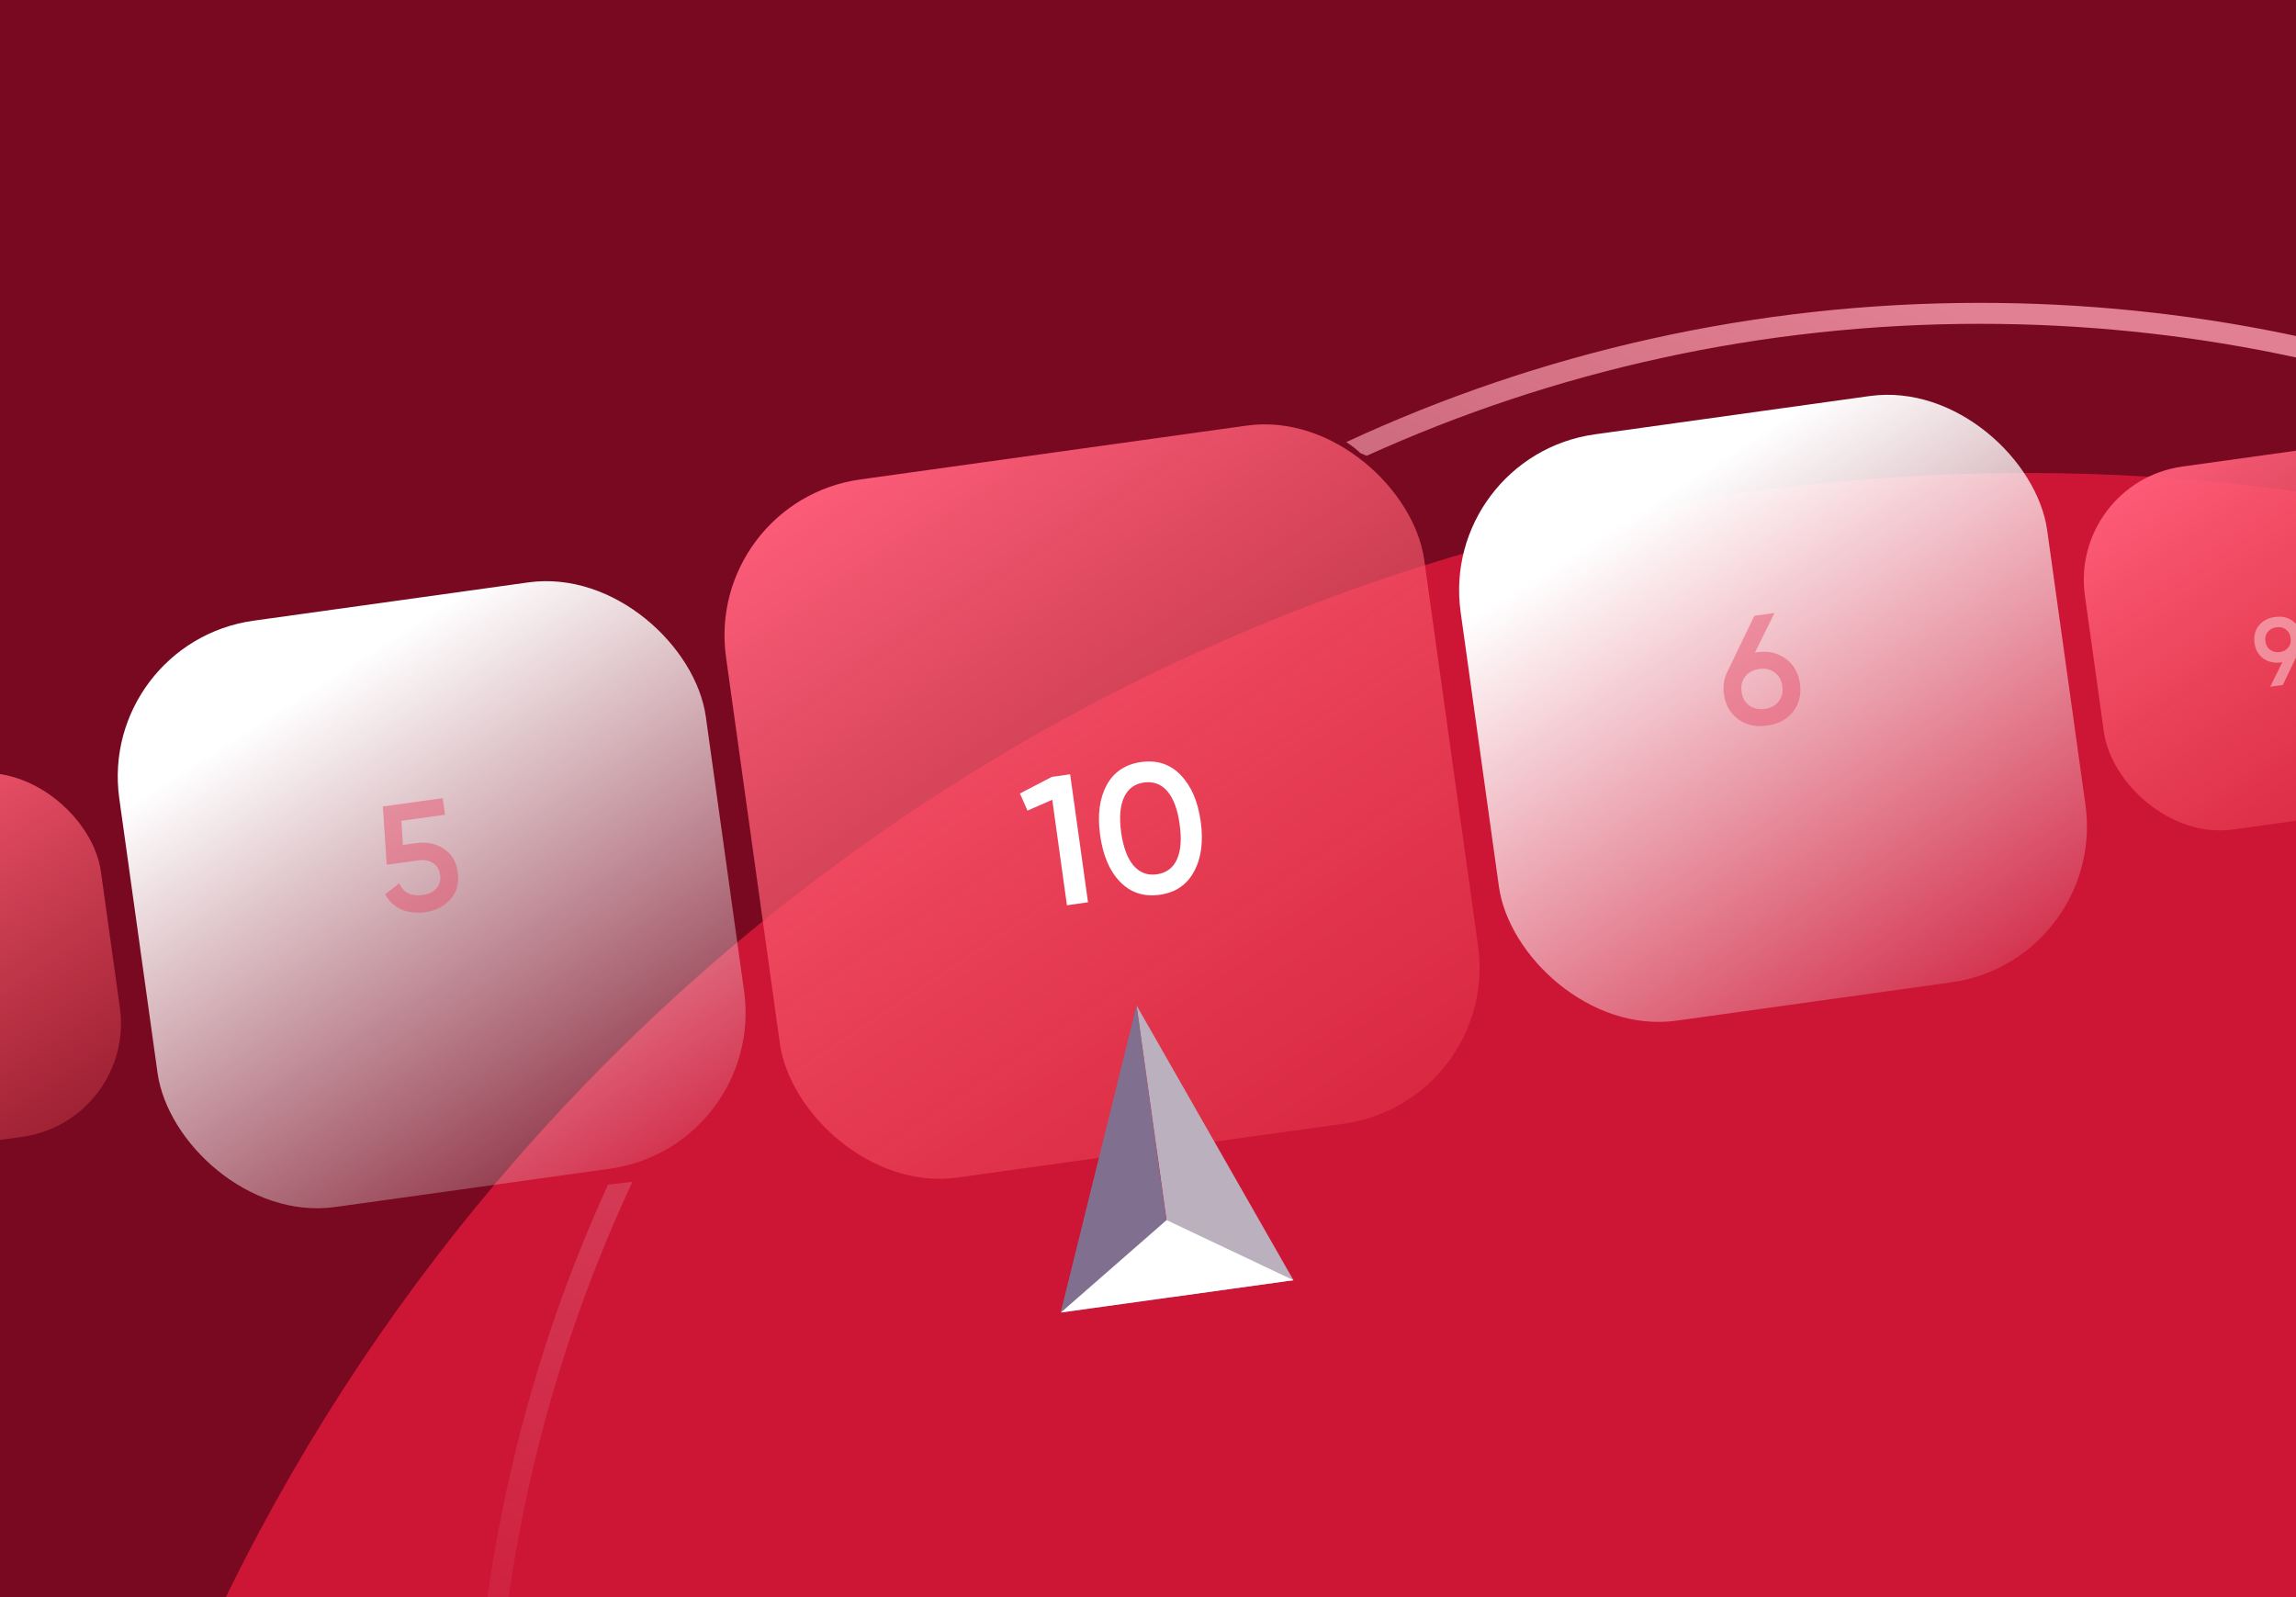 <svg width="23" height="16" viewBox="0 0 23 16" fill="none" xmlns="http://www.w3.org/2000/svg">
<g clip-path="url(#clip0_498_6581)">
<rect width="23" height="16" fill="#780920"/>
<g filter="url(#filter0_f_498_6581)">
<ellipse cx="20.295" cy="24.793" rx="20.064" ry="20.055" fill="#CD1535"/>
</g>
<rect width="3.674" height="3.673" rx="1.147" transform="matrix(0.99 -0.138 0.138 0.99 -2.785 8.101)" fill="url(#paint0_linear_498_6581)"/>
<rect width="7.065" height="7.064" rx="1.578" transform="matrix(0.99 -0.138 0.138 0.99 7.055 5.021)" fill="url(#paint1_linear_498_6581)"/>
<path d="M10.537 7.783L10.72 7.757L10.899 9.039L10.688 9.069L10.541 8.012L10.293 8.121L10.217 7.949L10.537 7.783ZM11.961 8.731C11.89 8.864 11.775 8.942 11.617 8.964C11.458 8.986 11.326 8.943 11.22 8.834C11.115 8.726 11.049 8.57 11.021 8.369C10.992 8.168 11.014 8 11.085 7.867C11.157 7.734 11.273 7.656 11.432 7.634C11.59 7.612 11.722 7.655 11.827 7.764C11.933 7.873 12 8.028 12.028 8.229C12.056 8.43 12.034 8.598 11.961 8.731ZM11.588 8.759C11.684 8.745 11.751 8.696 11.79 8.609C11.829 8.523 11.838 8.406 11.817 8.258C11.797 8.111 11.756 8 11.695 7.928C11.634 7.856 11.556 7.826 11.46 7.839C11.366 7.852 11.299 7.902 11.259 7.989C11.22 8.075 11.211 8.192 11.231 8.34C11.252 8.487 11.293 8.598 11.354 8.67C11.416 8.742 11.494 8.772 11.588 8.759Z" fill="white"/>
<rect width="3.674" height="3.673" rx="1.147" transform="matrix(0.99 -0.138 0.138 0.99 20.727 4.832)" fill="url(#paint2_linear_498_6581)"/>
<path d="M23.056 6.375C23.063 6.426 23.056 6.473 23.034 6.515L22.868 6.862L22.742 6.879L22.863 6.634L22.852 6.636C22.783 6.645 22.723 6.632 22.673 6.597C22.623 6.56 22.593 6.508 22.584 6.441C22.575 6.374 22.589 6.316 22.627 6.268C22.666 6.219 22.719 6.19 22.789 6.181C22.858 6.171 22.917 6.184 22.967 6.221C23.017 6.257 23.046 6.308 23.056 6.375ZM22.694 6.426C22.699 6.463 22.715 6.491 22.741 6.51C22.769 6.53 22.801 6.537 22.838 6.532C22.874 6.527 22.903 6.512 22.923 6.486C22.944 6.46 22.951 6.428 22.946 6.391C22.941 6.353 22.925 6.325 22.898 6.306C22.872 6.286 22.84 6.279 22.803 6.284C22.766 6.289 22.737 6.305 22.716 6.331C22.696 6.357 22.688 6.388 22.694 6.426Z" fill="white" fill-opacity="0.4"/>
<rect width="5.935" height="5.933" rx="1.578" transform="matrix(0.99 -0.138 0.138 0.99 0.977 6.436)" fill="url(#paint3_linear_498_6581)"/>
<path d="M4.172 8.446C4.274 8.432 4.365 8.451 4.444 8.502C4.524 8.553 4.571 8.632 4.586 8.74C4.601 8.848 4.576 8.937 4.512 9.009C4.448 9.081 4.363 9.124 4.257 9.139C4.172 9.15 4.094 9.141 4.023 9.112C3.951 9.081 3.897 9.03 3.859 8.959L3.999 8.85C4.041 8.943 4.119 8.982 4.233 8.966C4.294 8.958 4.34 8.936 4.371 8.9C4.404 8.863 4.416 8.818 4.409 8.765C4.401 8.711 4.378 8.672 4.337 8.646C4.297 8.62 4.247 8.611 4.188 8.62L3.874 8.663L3.835 8.079L4.435 7.996L4.458 8.162L4.021 8.223L4.036 8.465L4.172 8.446Z" fill="#E7516C" fill-opacity="0.5"/>
<rect width="5.935" height="5.933" rx="1.578" transform="matrix(0.99 -0.138 0.138 0.99 14.414 4.569)" fill="url(#paint4_linear_498_6581)"/>
<path d="M17.6 6.534C17.712 6.518 17.808 6.54 17.888 6.599C17.968 6.657 18.016 6.74 18.031 6.849C18.046 6.958 18.023 7.051 17.962 7.13C17.901 7.207 17.814 7.254 17.702 7.269C17.589 7.285 17.493 7.264 17.413 7.206C17.332 7.147 17.285 7.063 17.269 6.955C17.258 6.873 17.27 6.797 17.304 6.729L17.574 6.169L17.776 6.141L17.58 6.537L17.6 6.534ZM17.679 7.102C17.738 7.093 17.785 7.069 17.817 7.027C17.85 6.985 17.863 6.934 17.854 6.873C17.846 6.813 17.82 6.767 17.777 6.737C17.734 6.705 17.683 6.693 17.623 6.702C17.563 6.71 17.516 6.735 17.483 6.778C17.45 6.819 17.438 6.87 17.446 6.93C17.455 6.991 17.48 7.037 17.524 7.068C17.567 7.099 17.618 7.11 17.679 7.102Z" fill="#E7516C" fill-opacity="0.5"/>
<path d="M11.386 10.073L12.957 12.825L11.792 12.987L11.386 10.073Z" fill="#BAB0BE"/>
<path d="M11.385 10.074L10.625 13.149L11.79 12.987L11.385 10.074Z" fill="#816F8F"/>
<path d="M11.686 12.223L10.627 13.149L12.957 12.825L11.686 12.223Z" fill="white"/>
<g filter="url(#filter1_d_498_6581)">
<path fill-rule="evenodd" clip-rule="evenodd" d="M13.691 4.566C15.564 3.717 17.645 3.244 19.835 3.244C28.059 3.244 34.726 9.908 34.726 18.128C34.726 26.347 28.059 33.011 19.835 33.011C11.611 33.011 4.945 26.347 4.945 18.128C4.945 15.881 5.443 13.75 6.335 11.84L6.091 11.867C5.22 13.774 4.734 15.894 4.734 18.128C4.734 26.464 11.495 33.221 19.835 33.221C28.175 33.221 34.936 26.464 34.936 18.128C34.936 9.791 28.175 3.034 19.835 3.034C17.567 3.034 15.416 3.533 13.486 4.429C13.551 4.47 13.601 4.513 13.627 4.539L13.691 4.566Z" fill="url(#paint5_linear_498_6581)"/>
</g>
</g>
<defs>
<filter id="filter0_f_498_6581" x="-8.902" y="-4.394" width="58.393" height="58.373" filterUnits="userSpaceOnUse" color-interpolation-filters="sRGB">
<feFlood flood-opacity="0" result="BackgroundImageFix"/>
<feBlend mode="normal" in="SourceGraphic" in2="BackgroundImageFix" result="shape"/>
<feGaussianBlur stdDeviation="4.566" result="effect1_foregroundBlur_498_6581"/>
</filter>
<filter id="filter1_d_498_6581" x="3.958" y="2.257" width="31.756" height="31.741" filterUnits="userSpaceOnUse" color-interpolation-filters="sRGB">
<feFlood flood-opacity="0" result="BackgroundImageFix"/>
<feColorMatrix in="SourceAlpha" type="matrix" values="0 0 0 0 0 0 0 0 0 0 0 0 0 0 0 0 0 0 127 0" result="hardAlpha"/>
<feOffset/>
<feGaussianBlur stdDeviation="0.388"/>
<feColorMatrix type="matrix" values="0 0 0 0 0.882 0 0 0 0 0.502 0 0 0 0 0.573 0 0 0 1 0"/>
<feBlend mode="normal" in2="BackgroundImageFix" result="effect1_dropShadow_498_6581"/>
<feBlend mode="normal" in="SourceGraphic" in2="effect1_dropShadow_498_6581" result="shape"/>
</filter>
<linearGradient id="paint0_linear_498_6581" x1="0.294" y1="6.44072e-08" x2="3.085" y2="5.767" gradientUnits="userSpaceOnUse">
<stop stop-color="#FF5E7B"/>
<stop offset="1" stop-color="#F25555" stop-opacity="0"/>
</linearGradient>
<linearGradient id="paint1_linear_498_6581" x1="0.565" y1="1.2386e-07" x2="5.933" y2="11.091" gradientUnits="userSpaceOnUse">
<stop stop-color="#FF5E7B"/>
<stop offset="1" stop-color="#F25555" stop-opacity="0"/>
</linearGradient>
<linearGradient id="paint2_linear_498_6581" x1="0.294" y1="6.44072e-08" x2="3.085" y2="5.767" gradientUnits="userSpaceOnUse">
<stop stop-color="#FF5E7B"/>
<stop offset="1" stop-color="#F25555" stop-opacity="0"/>
</linearGradient>
<linearGradient id="paint3_linear_498_6581" x1="0.8" y1="1.334" x2="3.595" y2="7.443" gradientUnits="userSpaceOnUse">
<stop stop-color="white"/>
<stop offset="1" stop-color="white" stop-opacity="0"/>
</linearGradient>
<linearGradient id="paint4_linear_498_6581" x1="0.8" y1="1.334" x2="3.595" y2="7.443" gradientUnits="userSpaceOnUse">
<stop stop-color="white"/>
<stop offset="1" stop-color="white" stop-opacity="0"/>
</linearGradient>
<linearGradient id="paint5_linear_498_6581" x1="19.447" y1="3.034" x2="12.576" y2="21.325" gradientUnits="userSpaceOnUse">
<stop stop-color="#E18092"/>
<stop offset="1" stop-color="#E18092" stop-opacity="0"/>
</linearGradient>
<clipPath id="clip0_498_6581">
<rect width="23" height="16" fill="white"/>
</clipPath>
</defs>
</svg>
